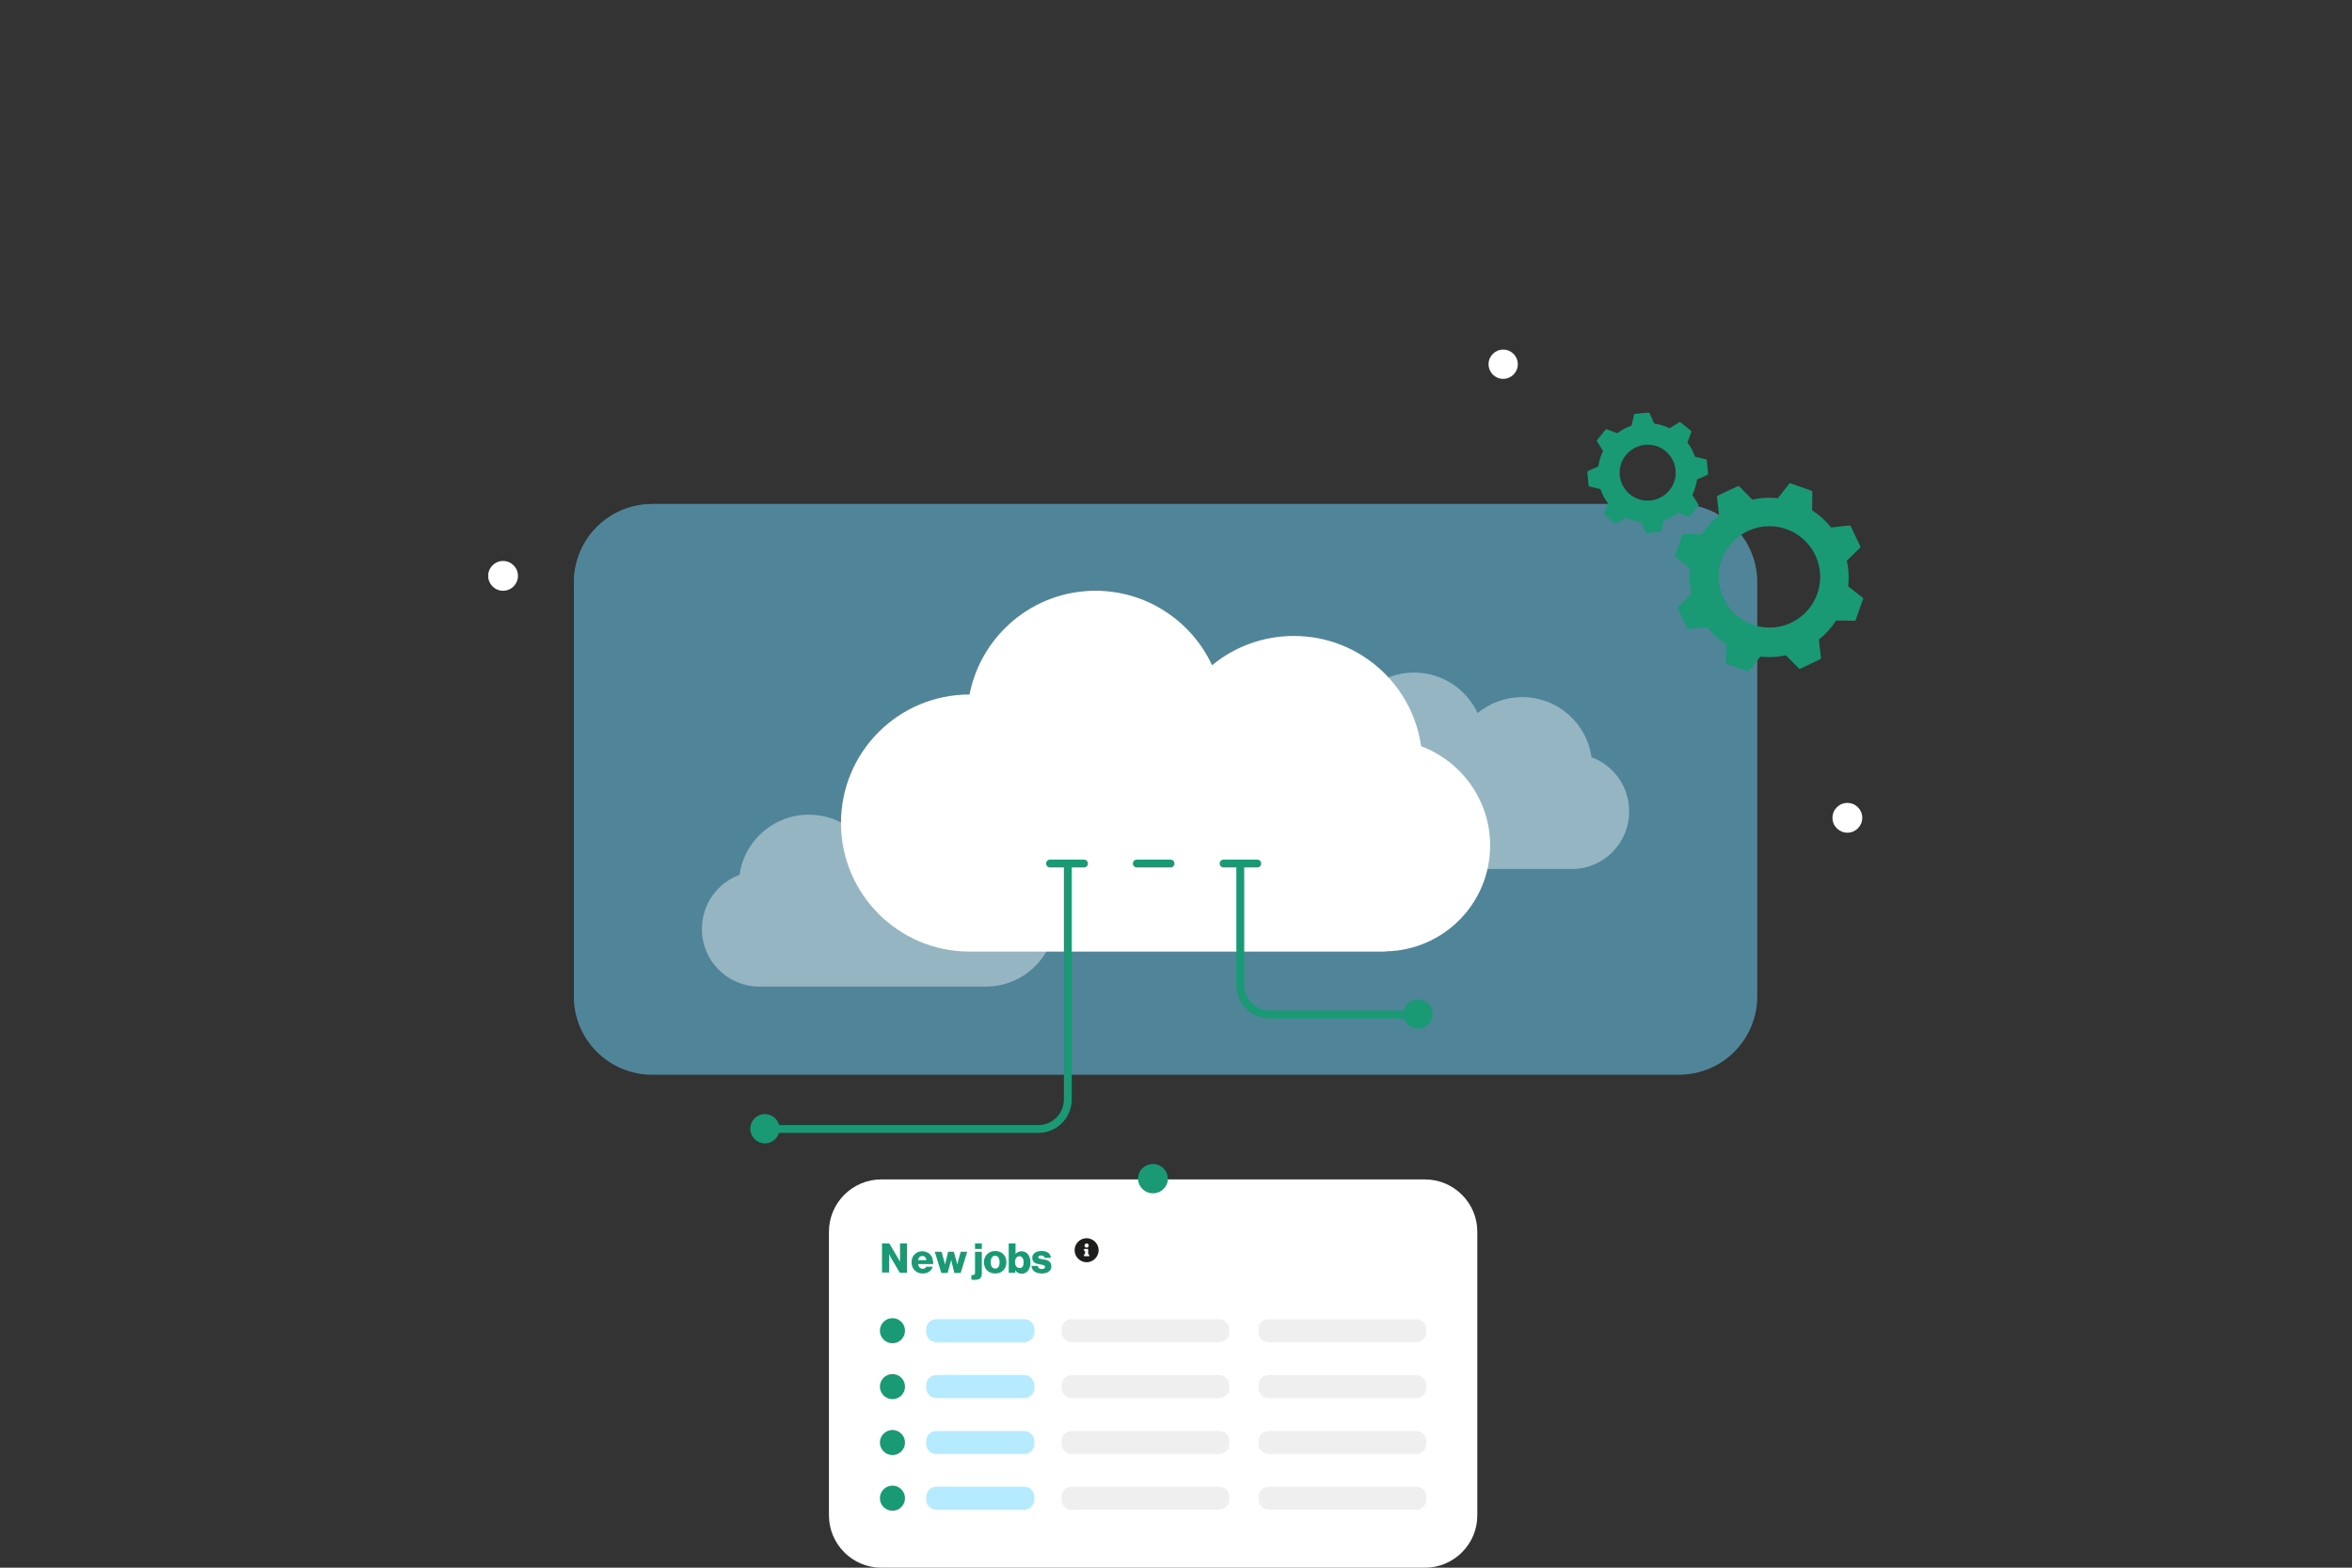 <?xml version="1.0" encoding="UTF-8"?>
<svg xmlns="http://www.w3.org/2000/svg" xmlns:xlink="http://www.w3.org/1999/xlink" version="1.1" id="Layer_2_00000032638800274111746380000002993555319904891061_" x="0px" y="0px" viewBox="0 0 900 600" style="enable-background:new 0 0 900 600;" xml:space="preserve">
<rect x="0" y="0" width="900" height="600" fill="#333333" stroke="none"/>
<style type="text/css">
	.st0{fill:#FFFFFF;}
	.st1{opacity:0.5;}
	.st2{fill:#6FD6FF;}
	.st3{opacity:0.5;fill:#6FD6FF;enable-background:new    ;}
	.st4{opacity:0.4;}
	.st5{fill-rule:evenodd;clip-rule:evenodd;fill:#FFFFFF;}
	.st6{fill:#199974;}
	.st7{fill:none;stroke:#FFFFFF;stroke-width:3;stroke-miterlimit:10;stroke-dasharray:0,7;}
	.st8{fill:none;stroke:#199974;stroke-width:3;stroke-linecap:round;stroke-linejoin:round;}
	.st9{fill:none;stroke:#199974;stroke-width:3;stroke-miterlimit:10;stroke-dasharray:0,7;}
	.st10{fill:none;stroke:#199974;stroke-width:3;stroke-miterlimit:10;}
	.st11{fill:#EFEFEF;}
	.st12{fill:#1D1D1B;}
	.st13{enable-background:new    ;}
</style>
<g id="Proof_page">
	<g>
		<path class="st0" d="M337.2,451.4h208.1c11,0,20,9,20,20V580c0,11-9,20-20,20H337.2c-11,0-20-9-20-20V471.4    C317.2,460.4,326.2,451.4,337.2,451.4z"></path>
		<g class="st1">
			<path class="st2" d="M249.6,192.9h392.8c16.6,0,30,13.4,30,30v158.4c0,16.6-13.4,30-30,30H249.6c-16.6,0-30-13.4-30-30V222.9     C219.6,206.3,233,192.9,249.6,192.9z"></path>
			<path class="st3" d="M249.6,192.9h392.8c16.6,0,30,13.4,30,30v158.4c0,16.6-13.4,30-30,30H249.6c-16.6,0-30-13.4-30-30V222.9     C219.6,206.3,233,192.9,249.6,192.9z"></path>
		</g>
		<g class="st4">
			<path class="st5" d="M290.1,377.6h86.6c0.2,0,0.3,0,0.5,0c14.8,0,26.8-12,26.8-26.8c0-14.8-12-26.8-26.8-26.8h0     c-2.4-12.3-13.3-21.6-26.3-21.6c-10.8,0-20.1,6.4-24.3,15.5c-4.6-3.8-10.6-6.1-17.1-6.1c-13.5,0-24.7,10-26.5,23     c-8.4,3.1-14.4,11.2-14.4,20.7C268.5,367.5,278.1,377.3,290.1,377.6L290.1,377.6L290.1,377.6z"></path>
			<path class="st5" d="M601.8,332.6c12-0.2,21.6-10,21.6-22.1c0-9.5-6-17.6-14.4-20.7c-1.8-13-13-23-26.5-23     c-6.5,0-12.4,2.3-17.1,6.1c-4.3-9.2-13.6-15.5-24.3-15.5c-13,0-23.9,9.3-26.3,21.6h0c-14.8,0-26.8,12-26.8,26.8     c0,14.8,12,26.8,26.8,26.8c0.2,0,0.3,0,0.5,0l0,0h86.1L601.8,332.6L601.8,332.6L601.8,332.6z"></path>
		</g>
		<path class="st5" d="M530.5,364.1c22-0.5,39.7-18.4,39.7-40.5c0-17.4-11-32.2-26.4-38c-3.4-23.9-23.9-42.2-48.7-42.2    c-11.9,0-22.8,4.2-31.3,11.2c-7.8-16.8-24.9-28.5-44.6-28.5c-23.9,0-43.8,17.1-48.2,39.7h0c-27.2,0-49.2,22-49.2,49.2    c0,27.1,22,49.2,49.2,49.2c0.3,0,0.6,0,0.9,0l0,0h157.8L530.5,364.1L530.5,364.1z"></path>
		<circle class="st6" cx="292.7" cy="432" r="5.6"></circle>
		<circle class="st0" cx="192.5" cy="220.4" r="5.7"></circle>
		<circle class="st0" cx="575.2" cy="139.4" r="5.6"></circle>
		<circle class="st0" cx="706.9" cy="313" r="5.7"></circle>
		
			<ellipse transform="matrix(0.16 -0.987 0.987 0.16 -74.768 814.481)" class="st6" cx="441.3" cy="451.2" rx="5.6" ry="5.7"></ellipse>
		<circle class="st6" cx="542.6" cy="388.1" r="5.6"></circle>
		<path class="st7" d="M491.7,250.5V162c0-12.4,10.1-22.5,22.5-22.5h60.4"></path>
		<path class="st7" d="M377.8,292.7V243c0-12.4-10.1-22.5-22.5-22.5H189.4"></path>
		<line class="st7" x1="552.9" y1="313" x2="708.3" y2="313"></line>
		<g>
			<path class="st6" d="M641.2,213.2l5.5,4.3c-0.4,3.3-0.2,6.7,0.5,9.8l-5,4.9c-0.2,0.2-0.2,0.4-0.1,0.7l3.6,7.6     c0.1,0.2,0.3,0.4,0.6,0.3l6.9-0.8c2,2.5,4.5,4.8,7.3,6.6l-0.1,7c0,0.2,0.2,0.5,0.4,0.5l7.9,2.8c0.2,0.1,0.5,0,0.6-0.2l4.3-5.4     c3.3,0.4,6.6,0.2,9.8-0.5l4.9,5c0.2,0.2,0.4,0.2,0.7,0.1l7.5-3.6c0.2-0.1,0.3-0.3,0.3-0.6l-0.8-6.9c2.5-2,4.8-4.5,6.6-7.3l7,0.1     c0.2,0,0.5-0.2,0.5-0.4l2.8-7.9c0.1-0.2,0-0.5-0.2-0.6l-5.5-4.3c0.4-3.3,0.2-6.6-0.5-9.8l5-4.9c0.2-0.2,0.2-0.4,0.1-0.7l-3.6-7.6     c-0.1-0.2-0.3-0.3-0.6-0.3l-6.9,0.8c-2-2.5-4.5-4.8-7.3-6.6l0.1-7c0-0.2-0.2-0.5-0.4-0.5l-7.9-2.8c-0.2-0.1-0.5,0-0.6,0.2     l-4.3,5.5c-3.3-0.4-6.7-0.2-9.8,0.5l-4.9-5c-0.2-0.2-0.4-0.2-0.7-0.1l-7.6,3.6c-0.2,0.1-0.3,0.3-0.3,0.6l0.8,6.9     c-2.5,2-4.8,4.5-6.6,7.3l-7-0.1c-0.2,0-0.5,0.2-0.5,0.4l-2.8,7.9C641,212.8,641,213,641.2,213.2L641.2,213.2z M677.1,201.4     c10.7,0,19.4,8.7,19.4,19.4c0,10.7-8.7,19.4-19.4,19.4c-10.7,0-19.4-8.7-19.4-19.4C657.6,210.1,666.3,201.4,677.1,201.4z"></path>
			<path class="st6" d="M607.9,185.9c0,0.1,0.1,0.3,0.3,0.3l4.2,1c0.7,1.9,1.6,3.8,2.9,5.4l-1.5,4.1c0,0.1,0,0.3,0.1,0.4l4.1,3.3     c0.1,0.1,0.3,0.1,0.4,0l3.7-2.3c1.9,0.9,3.9,1.5,5.9,1.8l1.8,4c0.1,0.1,0.2,0.2,0.4,0.2l5.2-0.5c0.2,0,0.3-0.1,0.3-0.3l1-4.2     c1.9-0.7,3.8-1.6,5.4-2.9l4.1,1.5c0.1,0,0.3,0,0.4-0.1l3.3-4.1c0.1-0.1,0.1-0.3,0-0.4l-2.3-3.7c0.9-1.9,1.5-3.9,1.8-5.9l4-1.8     c0.1-0.1,0.2-0.2,0.2-0.4l-0.5-5.2c0-0.2-0.1-0.3-0.3-0.3l-4.2-1c-0.7-1.9-1.6-3.8-2.9-5.4l1.5-4.1c0-0.1,0-0.3-0.1-0.4l-4.1-3.3     c-0.1-0.1-0.3-0.1-0.4,0l-3.7,2.3c-1.9-0.9-3.9-1.5-5.9-1.8l-1.8-4c-0.1-0.1-0.2-0.2-0.4-0.2l-5.2,0.5c-0.2,0-0.3,0.1-0.3,0.3     l-1,4.2c-1.9,0.7-3.8,1.6-5.4,2.9l-4.1-1.5c-0.1-0.1-0.3,0-0.4,0.1l-3.3,4.1c-0.1,0.1-0.1,0.3,0,0.4l2.3,3.7     c-0.9,1.9-1.5,3.9-1.8,5.9l-4,1.8c-0.1,0.1-0.2,0.2-0.2,0.4L607.9,185.9L607.9,185.9z M620.4,177.3c1.5-4.2,5.6-7.1,10.1-7.1     c1.2,0,2.4,0.2,3.6,0.6c5.5,2,8.5,8.1,6.5,13.7c-1.5,4.2-5.6,7.1-10.1,7.1c-1.2,0-2.4-0.2-3.6-0.6     C621.3,189,618.4,182.9,620.4,177.3L620.4,177.3z"></path>
		</g>
		<line class="st8" x1="401.8" y1="330.5" x2="414.8" y2="330.5"></line>
		<line class="st8" x1="435" y1="330.5" x2="447.9" y2="330.5"></line>
		<line class="st8" x1="468.2" y1="330.5" x2="481.1" y2="330.5"></line>
		<line class="st9" x1="441.5" y1="330.5" x2="441.5" y2="445.9"></line>
		<path class="st10" d="M474.6,330.5V377c0,6.2,5,11.3,11.3,11.3h51.9"></path>
		<path class="st10" d="M408.6,330.5v90.3c0,6.2-5,11.3-11.3,11.3H288.9"></path>
		<g>
			<g>
				<g>
					<circle class="st6" cx="341.5" cy="509.3" r="4.8"></circle>
					<path class="st3" d="M358.3,504.9h33.6c2.2,0,3.9,1.8,3.9,3.9v1c0,2.2-1.8,3.9-3.9,3.9h-33.6c-2.2,0-3.9-1.8-3.9-3.9v-1       C354.4,506.6,356.1,504.9,358.3,504.9z"></path>
				</g>
				<path class="st11" d="M410.1,504.9h56.4c2.2,0,3.9,1.8,3.9,3.9v1c0,2.2-1.8,3.9-3.9,3.9h-56.4c-2.2,0-3.9-1.8-3.9-3.9v-1      C406.2,506.6,407.9,504.9,410.1,504.9z"></path>
				<path class="st11" d="M485.5,504.9h56.4c2.2,0,3.9,1.8,3.9,3.9v1c0,2.2-1.8,3.9-3.9,3.9h-56.4c-2.2,0-3.9-1.8-3.9-3.9v-1      C481.6,506.6,483.3,504.9,485.5,504.9z"></path>
			</g>
			<g>
				<g>
					<circle class="st6" cx="341.5" cy="530.7" r="4.8"></circle>
					<path class="st3" d="M358.3,526.3h33.6c2.2,0,3.9,1.8,3.9,3.9v1c0,2.2-1.8,3.9-3.9,3.9h-33.6c-2.2,0-3.9-1.8-3.9-3.9v-1       C354.4,528,356.1,526.3,358.3,526.3z"></path>
				</g>
				<path class="st11" d="M410.1,526.3h56.4c2.2,0,3.9,1.8,3.9,3.9v1c0,2.2-1.8,3.9-3.9,3.9h-56.4c-2.2,0-3.9-1.8-3.9-3.9v-1      C406.2,528,407.9,526.3,410.1,526.3z"></path>
				<path class="st11" d="M485.5,526.3h56.4c2.2,0,3.9,1.8,3.9,3.9v1c0,2.2-1.8,3.9-3.9,3.9h-56.4c-2.2,0-3.9-1.8-3.9-3.9v-1      C481.6,528,483.3,526.3,485.5,526.3z"></path>
			</g>
			<g>
				<g>
					<circle class="st6" cx="341.5" cy="552.1" r="4.8"></circle>
					<path class="st3" d="M358.3,547.7h33.6c2.2,0,3.9,1.8,3.9,3.9v1c0,2.2-1.8,3.9-3.9,3.9h-33.6c-2.2,0-3.9-1.8-3.9-3.9v-1       C354.4,549.4,356.1,547.7,358.3,547.7z"></path>
				</g>
				<path class="st11" d="M410.1,547.7h56.4c2.2,0,3.9,1.8,3.9,3.9v1c0,2.2-1.8,3.9-3.9,3.9h-56.4c-2.2,0-3.9-1.8-3.9-3.9v-1      C406.2,549.4,407.9,547.7,410.1,547.7z"></path>
				<path class="st11" d="M485.5,547.7h56.4c2.2,0,3.9,1.8,3.9,3.9v1c0,2.2-1.8,3.9-3.9,3.9h-56.4c-2.2,0-3.9-1.8-3.9-3.9v-1      C481.6,549.4,483.3,547.7,485.5,547.7z"></path>
			</g>
			<g>
				<g>
					<circle class="st6" cx="341.5" cy="573.4" r="4.8"></circle>
					<path class="st3" d="M358.3,569h33.6c2.2,0,3.9,1.8,3.9,3.9v1c0,2.2-1.8,3.9-3.9,3.9h-33.6c-2.2,0-3.9-1.8-3.9-3.9v-1       C354.4,570.8,356.1,569,358.3,569z"></path>
				</g>
				<path class="st11" d="M410.1,569h56.4c2.2,0,3.9,1.8,3.9,3.9v1c0,2.2-1.8,3.9-3.9,3.9h-56.4c-2.2,0-3.9-1.8-3.9-3.9v-1      C406.2,570.8,407.9,569,410.1,569z"></path>
				<path class="st11" d="M485.5,569h56.4c2.2,0,3.9,1.8,3.9,3.9v1c0,2.2-1.8,3.9-3.9,3.9h-56.4c-2.2,0-3.9-1.8-3.9-3.9v-1      C481.6,570.8,483.3,569,485.5,569z"></path>
			</g>
			<path class="st12" d="M415.8,473.9c2.5,0,4.6,2.1,4.6,4.6s-2.1,4.6-4.6,4.6c-2.5,0-4.6-2.1-4.6-4.6S413.2,473.9,415.8,473.9z      M415.8,475.9c-0.4,0-0.8,0.4-0.8,0.8s0.3,0.8,0.8,0.8c0.4,0,0.8-0.3,0.8-0.8S416.2,475.9,415.8,475.9z M416.8,480.7v-0.4     c0-0.1-0.1-0.2-0.2-0.2h-0.2v-1.9c0-0.1-0.1-0.2-0.2-0.2H415c-0.1,0-0.2,0.1-0.2,0.2v0.4c0,0.1,0.1,0.2,0.2,0.2h0.2v1.2H415     c-0.1,0-0.2,0.1-0.2,0.2v0.4c0,0.1,0.1,0.2,0.2,0.2h1.6C416.7,480.9,416.8,480.8,416.8,480.7z"></path>
			<g class="st13">
				<path class="st6" d="M337.5,475.9h2.8l3.3,5.6c0.2,0.3,0.8,1.4,0.8,1.4h0c0,0,0-1.4,0-1.7v-5.3h2.7v11.2h-2.8l-3.3-5.6      c-0.2-0.3-0.8-1.5-0.8-1.5h0c0,0,0,1.4,0,1.8v5.2h-2.7V475.9z"></path>
			</g>
			<g class="st13">
				<path class="st6" d="M348.8,483.1c0-2.4,1.7-4.2,4.1-4.2c1.1,0,2.1,0.4,2.8,1c1,0.9,1.4,2.3,1.4,3.9h-5.8      c0.2,1.1,0.8,1.8,1.8,1.8c0.7,0,1.1-0.3,1.3-0.8h2.5c-0.2,0.7-0.6,1.4-1.4,1.9c-0.7,0.5-1.5,0.7-2.5,0.7      C350.5,487.4,348.8,485.5,348.8,483.1z M354.5,482.3c-0.1-1-0.7-1.6-1.5-1.6c-1,0-1.5,0.6-1.7,1.6H354.5z"></path>
			</g>
			<g class="st13">
				<path class="st6" d="M357.7,479.1h2.6l0.9,3.3c0.2,0.6,0.4,1.6,0.4,1.6h0c0,0,0.2-0.9,0.4-1.6l0.8-3.3h2.2l0.9,3.3      c0.2,0.7,0.4,1.6,0.4,1.6h0c0,0,0.2-0.9,0.4-1.6l0.9-3.3h2.5l-2.5,8.1h-2.4l-0.9-3.6c-0.2-0.6-0.3-1.4-0.3-1.4h0      c0,0-0.2,0.8-0.4,1.4l-1,3.6h-2.4L357.7,479.1z"></path>
				<path class="st6" d="M371.7,489.7V488c0.9,0,1.4,0,1.4-0.9v-8h2.6v8.1c0,1.1-0.2,1.6-0.6,2c-0.5,0.5-1.1,0.6-1.9,0.6      C372.7,489.9,372.1,489.8,371.7,489.7z M373.1,475.9h2.6v2.1h-2.6V475.9z"></path>
				<path class="st6" d="M376.5,483.1c0-2.4,1.7-4.3,4.3-4.3c2.6,0,4.3,1.8,4.3,4.3s-1.7,4.3-4.3,4.3      C378.2,487.4,376.5,485.6,376.5,483.1z M382.5,483.1c0-1.5-0.6-2.5-1.7-2.5c-1.1,0-1.7,1-1.7,2.5s0.6,2.4,1.7,2.4      C381.9,485.6,382.5,484.6,382.5,483.1z"></path>
				<path class="st6" d="M388.5,486.1L388.5,486.1l0,1H386v-11.2h2.6v4.1h0c0.5-0.7,1.2-1.1,2.3-1.1c2.1,0,3.4,1.8,3.4,4.3      c0,2.7-1.4,4.3-3.4,4.3C389.8,487.4,389,487,388.5,486.1z M391.7,483.1c0-1.4-0.6-2.3-1.6-2.3c-1.1,0-1.7,1-1.7,2.3      c0,1.3,0.7,2.2,1.7,2.2C391.2,485.4,391.7,484.5,391.7,483.1z"></path>
				<path class="st6" d="M394.7,484.5h2.4c0.1,0.8,0.6,1.2,1.5,1.2c0.8,0,1.3-0.3,1.3-0.8c0-0.7-1-0.8-2-1c-1.4-0.2-2.9-0.6-2.9-2.5      c0-1.7,1.6-2.6,3.5-2.6c2.3,0,3.5,1,3.6,2.6h-2.4c-0.1-0.7-0.6-0.9-1.3-0.9c-0.6,0-1.1,0.2-1.1,0.7c0,0.6,0.9,0.6,1.9,0.8      c1.4,0.2,3.1,0.6,3.1,2.7c0,1.8-1.6,2.7-3.7,2.7C396.3,487.4,394.8,486.3,394.7,484.5z"></path>
			</g>
		</g>
	</g>
</g>
</svg>
